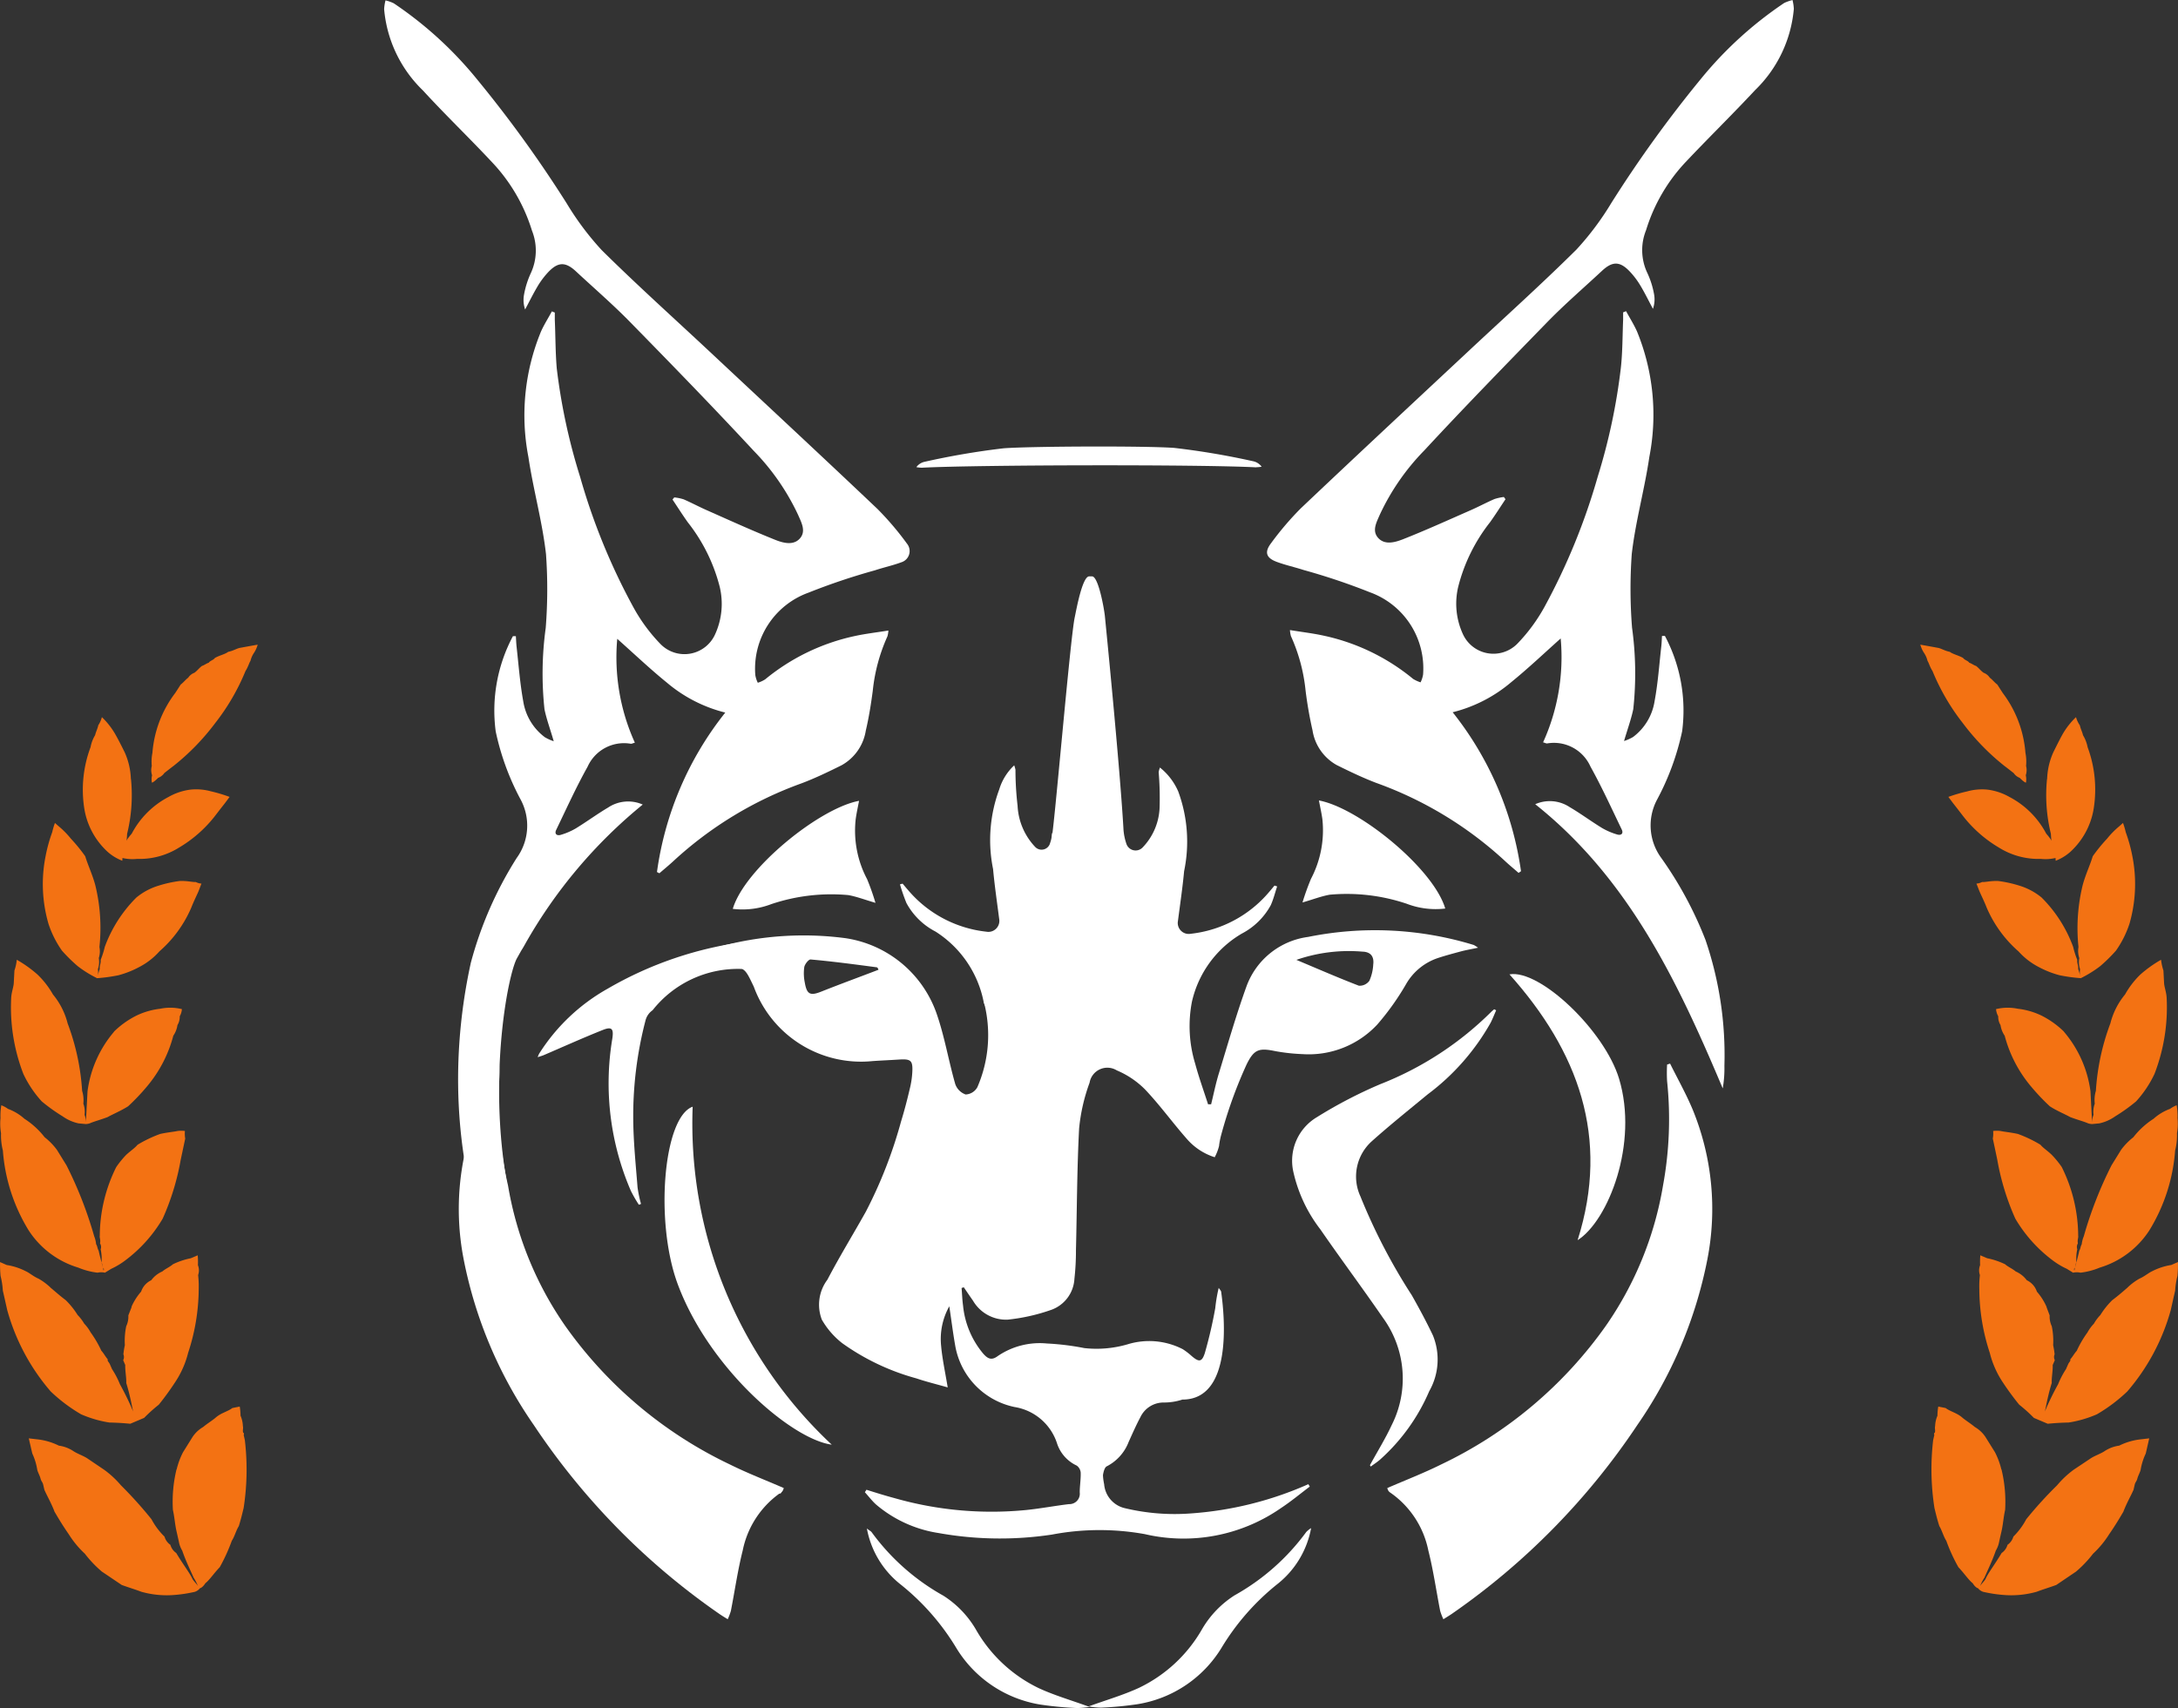 <?xml version="1.0" encoding="UTF-8"?> <svg xmlns="http://www.w3.org/2000/svg" width="74.258" height="58.251" viewBox="0 0 74.258 58.251"><rect x="0" y="0" width="74.258" height="58.251" fill="#333333" stroke="none"/><g id="Groupe_855" data-name="Groupe 855" transform="translate(-70 -43.062)"><path id="Tracé_1054" data-name="Tracé 1054" d="M.662.846A5.526,5.526,0,0,1,.53,2.712a3.076,3.076,0,0,1-.1.654.565.565,0,0,0-.063.265,1.614,1.614,0,0,1-.6-.4,2.543,2.543,0,0,1-.7-1.4A4.135,4.135,0,0,1-.716-.244,1.218,1.218,0,0,1-.561-.652c.032-.133.078-.2.108-.337a.967.967,0,0,0,.123-.277,2.592,2.592,0,0,1,.442.557c.1.172.218.405.334.639A2.407,2.407,0,0,1,.658.844Z" transform="translate(73.804 68.785)" fill="#f37213"></path><path id="Tracé_1055" data-name="Tracé 1055" d="M.677.106A2.977,2.977,0,0,0-.568,1.352a2.487,2.487,0,0,0-.357.535.587.587,0,0,0-.088.26,1.483,1.483,0,0,0,.625.067,2.538,2.538,0,0,0,1.426-.382A4.371,4.371,0,0,0,2.248.778l.208-.27.157-.2L2.768.1a5.26,5.26,0,0,0-.642-.192A1.887,1.887,0,0,0,1.44-.149,2.015,2.015,0,0,0,.673.109Z" transform="translate(75.06 70.139)" fill="#f37213"></path><path id="Tracé_1056" data-name="Tracé 1056" d="M1.273,1.022A4.614,4.614,0,0,0,.205,2.695a3.067,3.067,0,0,1-.14.444c.012.125-.043.188-.032.314-.05.128-.043.188-.1.255.055-.067.048-.128.037-.252A.76.76,0,0,0,0,3.08.766.766,0,0,0,.022,2.7,6.126,6.126,0,0,0-.12.588c-.1-.37-.25-.674-.342-.982a5.689,5.689,0,0,0-.489-.6,2.951,2.951,0,0,0-.409-.417l-.135-.118a2.431,2.431,0,0,0-.093.315,5.237,5.237,0,0,0-.227.824,4.86,4.86,0,0,0,.1,2.3,3.46,3.46,0,0,0,.459.914,5.416,5.416,0,0,0,.544.535,3.916,3.916,0,0,0,.654.405,5.573,5.573,0,0,0,.729-.1,3.266,3.266,0,0,0,.711-.282,2.394,2.394,0,0,0,.687-.534A4.166,4.166,0,0,0,3.151,1.365c.1-.254.2-.447.252-.572L3.5.538a.478.478,0,0,1-.19-.053C3.191.491,3,.438,2.757.45a4.133,4.133,0,0,0-.722.16,2.171,2.171,0,0,0-.761.41Z" transform="translate(73.368 72.657)" fill="#f37213"></path><path id="Tracé_1057" data-name="Tracé 1057" d="M1.406.982A3.923,3.923,0,0,0,.5,3.015L.477,3.45l-.02.374-.017.31A.7.7,0,0,0,.4,3.817a.811.811,0,0,0-.042-.379A1.088,1.088,0,0,0,.316,3,7.885,7.885,0,0,0-.178.7a2.507,2.507,0,0,0-.5-.986A2.96,2.96,0,0,0-1.2-.961a4.167,4.167,0,0,0-.712-.509,1.618,1.618,0,0,1-.08.367l-.023.435c-.007.125-.077.305-.087.492a6.3,6.3,0,0,0,.415,2.6,3.75,3.75,0,0,0,.627.936,6.01,6.01,0,0,0,.711.509,1.473,1.473,0,0,0,.54.24l.244.023a.443.443,0,0,0,.187-.043c.125-.05.312-.1.562-.193.19-.107.442-.207.7-.369a7.211,7.211,0,0,0,.65-.685A4.423,4.423,0,0,0,3.425,1.12.86.86,0,0,0,3.566.758a.545.545,0,0,0,.078-.3A.587.587,0,0,0,3.718.213,1.671,1.671,0,0,0,2.981.2,2.534,2.534,0,0,0,2.17.433,3.05,3.05,0,0,0,1.4.982Z" transform="translate(72.484 77.263)" fill="#f37213"></path><path id="Tracé_1058" data-name="Tracé 1058" d="M1.584.846a5.3,5.3,0,0,0-.559,2.342c-.013.06.035.137.008.257a.233.233,0,0,1,.023.2,1.647,1.647,0,0,1,.03.455c.047.077.022.2.082.212l-.012.062-.07-.274c-.035-.137-.07-.272-.1-.409C.937,3.609.95,3.547.9,3.472A.983.983,0,0,0,.834,3.2,13.585,13.585,0,0,0-.109.784L-.439.25A2.259,2.259,0,0,0-.856-.177a2.735,2.735,0,0,0-.689-.629,1.715,1.715,0,0,0-.56-.337.923.923,0,0,0-.227-.123,2.086,2.086,0,0,0-.028.439,1.926,1.926,0,0,0,.018.515,2.092,2.092,0,0,0,.063.59A6.039,6.039,0,0,0-1.4,3,3.069,3.069,0,0,0,.29,4.27a2.429,2.429,0,0,0,.659.173.584.584,0,0,1,.252,0l.217-.133A2.6,2.6,0,0,0,1.926,4,4.846,4.846,0,0,0,3.17,2.6,8.5,8.5,0,0,0,3.784.594L3.861.232,3.938-.13a.96.96,0,0,1-.01-.259.981.981,0,0,0-.252,0c-.133.03-.325.043-.589.1a4.3,4.3,0,0,0-.774.37c-.087.107-.23.2-.389.345a3.288,3.288,0,0,0-.342.422Z" transform="translate(72.377 82.021)" fill="#f37213"></path><path id="Tracé_1059" data-name="Tracé 1059" d="M1.8.705,1.687.992a.768.768,0,0,1-.072.369,2.419,2.419,0,0,0-.047.647,2.626,2.626,0,0,0-.05.312.236.236,0,0,1-.007.2l.07.165c-.007.2.042.419.035.614.12.385.185.747.234.969.07.163.105.245.142.327-.037-.082-.072-.165-.142-.327a9.388,9.388,0,0,0-.45-.927,2.929,2.929,0,0,0-.27-.517l-.072-.165c-.037-.082-.093-.107-.072-.165C.893,2.381.858,2.3.765,2.195A3.678,3.678,0,0,0,.4,1.571a1.408,1.408,0,0,0-.22-.3A1.437,1.437,0,0,0-.041.982,2.708,2.708,0,0,0-.448.473C-.654.318-.8.185-.955.056A2.029,2.029,0,0,0-1.37-.257c-.172-.073-.322-.205-.437-.255a2.144,2.144,0,0,0-.652-.213l-.228-.1a3.822,3.822,0,0,0,.018.475,2.686,2.686,0,0,1,.077.5c.052.222.1.444.15.664A7.174,7.174,0,0,0-.96,3.587a5.511,5.511,0,0,0,1.036.779,3.916,3.916,0,0,0,.961.28c.329.007.524.025.716.042l.237-.1s.078-.033.235-.1a5.28,5.28,0,0,1,.5-.45,9.4,9.4,0,0,0,.554-.762,3.2,3.2,0,0,0,.447-1.009A7.03,7.03,0,0,0,4.086.093a3.337,3.337,0,0,0-.02-.475.482.482,0,0,0-.007-.337,2.5,2.5,0,0,0-.007-.337l-.235.1a2.541,2.541,0,0,0-.61.205c-.1.09-.259.155-.36.245a.936.936,0,0,0-.38.3.66.66,0,0,0-.344.387,2.027,2.027,0,0,0-.332.524Z" transform="translate(72.689 86.928)" fill="#f37213"></path><path id="Tracé_1060" data-name="Tracé 1060" d="M2.017.858A4.685,4.685,0,0,0,1.894,2.24c.058.259.067.485.127.746.02.087.04.175.078.347a.9.9,0,0,0,.112.294c.132.382.3.714.389.922a1.531,1.531,0,0,1,.163.33l.052.035-.052-.035c-.02-.088-.123-.157-.2-.28-.092-.208-.34-.522-.555-.889a.5.5,0,0,1-.2-.279.508.508,0,0,1-.2-.28,2.378,2.378,0,0,1-.444-.592A14.021,14.021,0,0,0,.121,1.4,3.271,3.271,0,0,0-.44.878L-1.012.491c-.155-.105-.345-.158-.5-.264A1.183,1.183,0,0,0-1.994.049a2.17,2.17,0,0,0-.754-.217L-3.02-.2-2.9.317A2.094,2.094,0,0,1-2.73.873c.02.087.09.208.112.3s.072.122.09.208l.04.173c.09.208.235.452.347.749.143.244.289.487.484.767a3.3,3.3,0,0,0,.549.664,3.965,3.965,0,0,0,.58.61L.149,4.8c.24.088.43.142.669.232a3.184,3.184,0,0,0,1.039.115,4.63,4.63,0,0,0,.726-.1.357.357,0,0,0,.233-.135S2.9,4.9,3,4.742c.148-.118.279-.325.492-.549a6.039,6.039,0,0,0,.41-.9c.1-.153.142-.345.239-.5.075-.242.12-.432.165-.62A8.558,8.558,0,0,0,4.347-.14l-.04-.175A.062.062,0,0,0,4.287-.4c-.02-.087.013-.138-.008-.225A.951.951,0,0,0,4.2-.972a2.132,2.132,0,0,0-.027-.312l-.252.05c-.148.118-.4.168-.582.339-.148.118-.267.187-.415.309a1.086,1.086,0,0,0-.362.342L2.24.272a2.609,2.609,0,0,0-.218.585Z" transform="translate(74.001 92.314)" fill="#f37213"></path><path id="Tracé_1061" data-name="Tracé 1061" d="M.328.659A3.869,3.869,0,0,0-.451,2.7a1.542,1.542,0,0,0-.022.449.552.552,0,0,0,.01.317.6.6,0,0,0-.005.254s.06-.01.212-.165a.441.441,0,0,0,.212-.165c.107-.083.212-.167.319-.247A7.926,7.926,0,0,0,1.691,1.685,7.438,7.438,0,0,0,2.722-.088c.092-.143.123-.275.17-.347a.831.831,0,0,1,.123-.277,1.007,1.007,0,0,0,.123-.275l-.3.053-.3.055c-.12.022-.225.1-.407.137-.105.082-.285.115-.452.208-.047.072-.167.093-.212.165-.062.012-.167.093-.227.105-.107.082-.152.155-.259.235A.435.435,0,0,0,.769.139C.663.221.618.292.512.374L.327.661Z" transform="translate(75.648 66.034)" fill="#f37213"></path><path id="Tracé_1062" data-name="Tracé 1062" d="M.012.846A5.526,5.526,0,0,0,.144,2.712a3.076,3.076,0,0,0,.1.654.565.565,0,0,1,.063.265,1.614,1.614,0,0,0,.6-.4,2.543,2.543,0,0,0,.7-1.4,4.154,4.154,0,0,0-.21-2.071,1.26,1.26,0,0,0-.157-.409c-.032-.133-.078-.2-.108-.337A.967.967,0,0,1,1-1.266a2.592,2.592,0,0,0-.442.557C.459-.537.343-.3.228-.07A2.407,2.407,0,0,0,.016.844Z" transform="translate(139.78 68.785)" fill="#f37213"></path><path id="Tracé_1063" data-name="Tracé 1063" d="M.837.106A2.977,2.977,0,0,1,2.082,1.352a2.487,2.487,0,0,1,.357.535.587.587,0,0,1,.088.26,1.483,1.483,0,0,1-.625.067A2.538,2.538,0,0,1,.476,1.832,4.371,4.371,0,0,1-.734.778L-.942.508-1.1.306-1.254.1A5.26,5.26,0,0,1-.612-.088,1.887,1.887,0,0,1,.074-.149,2.015,2.015,0,0,1,.841.109Z" transform="translate(137.683 70.139)" fill="#f37213"></path><path id="Tracé_1064" data-name="Tracé 1064" d="M.893,1.022A4.614,4.614,0,0,1,1.96,2.695a3.067,3.067,0,0,0,.14.444c-.012.125.043.188.032.314.05.128.043.188.1.255-.055-.067-.048-.128-.037-.252a.76.76,0,0,1-.025-.375A.788.788,0,0,1,2.142,2.7,6.169,6.169,0,0,1,2.286.588c.1-.37.25-.674.342-.982a5.689,5.689,0,0,1,.489-.6,2.951,2.951,0,0,1,.409-.417L3.66-1.53a2.431,2.431,0,0,1,.093.315,5.237,5.237,0,0,1,.227.824,4.881,4.881,0,0,1-.1,2.3,3.46,3.46,0,0,1-.459.914,5.416,5.416,0,0,1-.544.535,4,4,0,0,1-.654.405,5.573,5.573,0,0,1-.729-.1,3.266,3.266,0,0,1-.711-.282A2.394,2.394,0,0,1,.1,2.853,4.166,4.166,0,0,1-.985,1.365c-.1-.254-.2-.447-.252-.572l-.1-.255a.478.478,0,0,0,.19-.053c.122.007.312-.047.555-.035A4.133,4.133,0,0,1,.131.61a2.171,2.171,0,0,1,.761.41Z" transform="translate(138.723 72.657)" fill="#f37213"></path><path id="Tracé_1065" data-name="Tracé 1065" d="M.926.982a3.923,3.923,0,0,1,.907,2.033l.022.435.02.374.017.31a.7.7,0,0,1,.045-.317.811.811,0,0,1,.042-.379A1.088,1.088,0,0,1,2.017,3,7.94,7.94,0,0,1,2.511.7a2.507,2.507,0,0,1,.5-.986,2.96,2.96,0,0,1,.517-.675A4.167,4.167,0,0,1,4.24-1.47a1.749,1.749,0,0,0,.08.367l.023.435c.007.125.077.305.087.492a6.3,6.3,0,0,1-.415,2.6,3.75,3.75,0,0,1-.627.936,6.01,6.01,0,0,1-.711.509,1.473,1.473,0,0,1-.54.24l-.244.023a.443.443,0,0,1-.187-.043c-.125-.05-.312-.1-.562-.193C.955,3.79.7,3.69.449,3.529A7.211,7.211,0,0,1-.2,2.843,4.423,4.423,0,0,1-1.092,1.12.86.86,0,0,1-1.234.758a.545.545,0,0,1-.078-.3A.6.6,0,0,1-1.387.213,1.68,1.68,0,0,1-.648.2,2.534,2.534,0,0,1,.162.433,3.05,3.05,0,0,1,.93.982Z" transform="translate(139.441 77.263)" fill="#f37213"></path><path id="Tracé_1066" data-name="Tracé 1066" d="M.942.846A5.3,5.3,0,0,1,1.5,3.187c.013.06-.035.137-.01.257a.238.238,0,0,0-.022.2,1.647,1.647,0,0,0-.03.455c-.047.077-.022.2-.082.212l.012.062.07-.274c.035-.137.07-.272.1-.409.048-.077.035-.138.082-.213a.983.983,0,0,1,.07-.272A13.585,13.585,0,0,1,2.635.784L2.965.25a2.259,2.259,0,0,1,.417-.427,2.735,2.735,0,0,1,.689-.629,1.715,1.715,0,0,1,.56-.337.943.943,0,0,1,.225-.123,2.01,2.01,0,0,1,.03.439,1.926,1.926,0,0,1-.018.515,2.092,2.092,0,0,1-.063.59A6.039,6.039,0,0,1,3.926,3,3.069,3.069,0,0,1,2.237,4.27a2.429,2.429,0,0,1-.659.173.584.584,0,0,0-.252,0l-.217-.133A2.6,2.6,0,0,1,.6,4,4.846,4.846,0,0,1-.644,2.6,8.5,8.5,0,0,1-1.258.594L-1.334.232-1.411-.13A.96.96,0,0,0-1.4-.389a.981.981,0,0,1,.252,0c.133.03.325.043.589.1A4.3,4.3,0,0,1,.213.08C.3.187.444.275.6.425A3.288,3.288,0,0,1,.944.847Z" transform="translate(139.355 82.021)" fill="#f37213"></path><path id="Tracé_1067" data-name="Tracé 1067" d="M.92.705l.108.287a.768.768,0,0,0,.072.369,2.419,2.419,0,0,1,.047.647,2.626,2.626,0,0,1,.05.312.236.236,0,0,0,.007.2l-.072.165c.008.2-.04.419-.033.614-.12.385-.185.747-.233.969-.07.163-.105.245-.142.327.037-.082.072-.165.142-.327a9.388,9.388,0,0,1,.45-.927,2.929,2.929,0,0,1,.27-.517l.072-.165c.037-.082.093-.107.072-.165.093-.107.128-.188.222-.294a3.678,3.678,0,0,1,.364-.624,1.408,1.408,0,0,1,.22-.3A1.437,1.437,0,0,1,2.756.982,2.708,2.708,0,0,1,3.163.473C3.37.318,3.52.185,3.67.056a2.029,2.029,0,0,1,.415-.314c.172-.073.322-.205.437-.255a2.144,2.144,0,0,1,.652-.213l.228-.1a3.822,3.822,0,0,1-.018.475,2.686,2.686,0,0,0-.077.5c-.052.222-.1.444-.15.664A7.174,7.174,0,0,1,3.675,3.587a5.511,5.511,0,0,1-1.036.779,3.916,3.916,0,0,1-.961.28c-.329.007-.524.025-.716.042l-.237-.1s-.078-.033-.235-.1a5.28,5.28,0,0,0-.5-.45A9.4,9.4,0,0,1-.566,3.28a3.2,3.2,0,0,1-.447-1.009A7.03,7.03,0,0,1-1.37.093a3.337,3.337,0,0,1,.02-.475.482.482,0,0,1,.007-.337,2.5,2.5,0,0,1,.007-.337l.235.1a2.541,2.541,0,0,1,.61.205c.1.09.259.155.36.245a.936.936,0,0,1,.38.3A.66.66,0,0,1,.593.183,2.027,2.027,0,0,1,.925.707Z" transform="translate(138.854 86.928)" fill="#f37213"></path><path id="Tracé_1068" data-name="Tracé 1068" d="M.956.858A4.685,4.685,0,0,1,1.08,2.24c-.058.259-.067.485-.127.746-.02.087-.04.175-.078.347a.9.9,0,0,1-.112.294c-.132.382-.3.714-.387.922a1.474,1.474,0,0,0-.165.33l-.052.035.052-.035c.02-.088.123-.157.2-.28C.5,4.39.746,4.076.961,3.71a.5.5,0,0,0,.2-.279.508.508,0,0,0,.2-.28A2.429,2.429,0,0,0,1.8,2.559,13.715,13.715,0,0,1,2.853,1.4a3.271,3.271,0,0,1,.56-.527L3.985.491c.155-.105.345-.158.5-.264A1.183,1.183,0,0,1,4.968.049a2.17,2.17,0,0,1,.754-.217L5.993-.2,5.875.317A2.093,2.093,0,0,0,5.7.873c-.02.087-.09.208-.112.3s-.072.122-.09.208l-.04.173c-.09.208-.235.452-.347.749-.143.244-.289.487-.484.767a3.3,3.3,0,0,1-.549.664,3.965,3.965,0,0,1-.58.61L2.824,4.8c-.24.088-.43.142-.669.232a3.184,3.184,0,0,1-1.039.115,4.63,4.63,0,0,1-.726-.1.357.357,0,0,1-.233-.135S.072,4.9-.024,4.742c-.148-.118-.279-.325-.49-.549a5.87,5.87,0,0,1-.412-.9c-.1-.153-.142-.345-.237-.5-.077-.242-.122-.432-.167-.62A8.558,8.558,0,0,1-1.374-.14l.04-.175A.062.062,0,0,1-1.314-.4c.02-.087-.013-.138.008-.225a.951.951,0,0,1,.078-.345A2.132,2.132,0,0,1-1.2-1.284l.252.05c.148.118.4.168.582.339.15.118.267.187.415.309a1.086,1.086,0,0,1,.362.342L.733.272A2.609,2.609,0,0,1,.951.858Z" transform="translate(137.284 92.314)" fill="#f37213"></path><path id="Tracé_1069" data-name="Tracé 1069" d="M1.125.659A3.869,3.869,0,0,1,1.9,2.7a1.542,1.542,0,0,1,.022.449.552.552,0,0,1-.01.317.6.6,0,0,1,.005.254s-.06-.01-.212-.165A.441.441,0,0,1,1.5,3.393c-.107-.083-.212-.167-.319-.247A7.926,7.926,0,0,1-.237,1.685,7.438,7.438,0,0,1-1.268-.088c-.092-.143-.123-.275-.17-.347a.831.831,0,0,0-.123-.277,1.007,1.007,0,0,1-.123-.275l.3.053.3.055c.12.022.225.1.407.137.107.082.285.115.452.208.047.072.167.093.212.165.062.012.165.093.227.105.107.082.15.155.259.235A.435.435,0,0,1,.685.139C.79.221.835.292.942.374l.185.287Z" transform="translate(137.156 66.034)" fill="#f37213"></path><path id="Tracé_1070" data-name="Tracé 1070" d="M5.727,2.2C6.5,1.382,7.3.6,8.068-.224a4.388,4.388,0,0,0,1.319-2.77,1.572,1.572,0,0,0-.045-.3,1.43,1.43,0,0,0-.284.1A13.013,13.013,0,0,0,6.214-.6,41.908,41.908,0,0,0,3.163,3.629,9.758,9.758,0,0,1,1.972,5.218C.765,6.414-.5,7.55-1.74,8.711c-1.9,1.775-3.8,3.544-5.686,5.332a10.339,10.339,0,0,0-1.007,1.181c-.24.312-.173.51.2.645.292.108.6.175.9.272a21.945,21.945,0,0,1,2.268.762,2.759,2.759,0,0,1,1.811,2.809.98.98,0,0,1-.085.262,1.2,1.2,0,0,1-.252-.115,7.144,7.144,0,0,0-3.056-1.478c-.365-.08-.739-.123-1.146-.19a1.112,1.112,0,0,0,.033.205,5.934,5.934,0,0,1,.5,1.858,13.714,13.714,0,0,0,.237,1.356A1.643,1.643,0,0,0-6.2,22.794c.444.22.894.437,1.356.612A12.871,12.871,0,0,1-.468,26.06c.152.143.314.275.47.412l.083-.057a11.213,11.213,0,0,0-2.33-5.421,4.912,4.912,0,0,0,2-1.029c.567-.46,1.1-.966,1.683-1.488a7.032,7.032,0,0,1-.6,3.543c.068.018.107.042.14.037a1.363,1.363,0,0,1,1.474.787c.389.7.719,1.426,1.067,2.147.07.147-.027.212-.16.17a2.311,2.311,0,0,1-.507-.217c-.374-.228-.727-.492-1.106-.714a1.227,1.227,0,0,0-1.176-.1c3.191,2.54,4.86,6.056,6.393,9.692a4.036,4.036,0,0,0,.057-.771,12.161,12.161,0,0,0-.645-4.293,12.873,12.873,0,0,0-1.511-2.8,1.872,1.872,0,0,1-.137-1.99,8.817,8.817,0,0,0,.852-2.327,5.424,5.424,0,0,0-.587-3.249l-.1,0c-.008.12-.01.242-.025.364-.07.619-.113,1.244-.227,1.856a1.887,1.887,0,0,1-.737,1.228,1.59,1.59,0,0,1-.305.135c.117-.4.242-.739.315-1.089a11.365,11.365,0,0,0-.042-2.775,16.864,16.864,0,0,1-.01-2.513c.128-1.112.437-2.2.6-3.314A7.489,7.489,0,0,0,4.037,8c-.107-.235-.245-.457-.37-.684l-.1.04c0,.085,0,.168,0,.254-.023.545-.018,1.1-.078,1.64A20.538,20.538,0,0,1,2.7,12.964,21.73,21.73,0,0,1,.9,17.375a5.883,5.883,0,0,1-.947,1.289,1.144,1.144,0,0,1-1.85-.337A2.484,2.484,0,0,1-2.052,16.7a5.89,5.89,0,0,1,1.084-2.19c.182-.255.35-.52.524-.781L-.5,13.653a1.683,1.683,0,0,0-.32.07c-.277.12-.544.264-.821.385-.767.337-1.531.684-2.31.991-.262.1-.605.2-.831-.047s-.057-.539.055-.8a7.878,7.878,0,0,1,1.511-2.183c1.379-1.489,2.8-2.945,4.216-4.4.587-.6,1.226-1.151,1.84-1.723.367-.344.625-.339.972.037a2.735,2.735,0,0,1,.349.469c.152.254.282.522.422.784a.971.971,0,0,0,.035-.517A2.909,2.909,0,0,0,4.386,6a1.818,1.818,0,0,1-.037-1.446A5.91,5.91,0,0,1,5.727,2.2" transform="translate(121.773 46.358)" fill="#fff"></path><path id="Tracé_1071" data-name="Tracé 1071" d="M0,1.393c.377-.11.647-.215.929-.265a6.407,6.407,0,0,1,2.625.309A2.75,2.75,0,0,0,4.867,1.6C4.467.236,1.92-1.836.56-2.086c.042.222.088.425.117.63A3.564,3.564,0,0,1,.289.588,8.386,8.386,0,0,0,0,1.393" transform="translate(114.408 72.446)" fill="#fff"></path><path id="Tracé_1072" data-name="Tracé 1072" d="M6,.053A7.631,7.631,0,0,1,3.561,2.21,3.393,3.393,0,0,0,2.453,3.357,4.928,4.928,0,0,1,.3,5.366c-.535.247-1.109.414-1.728.637-.6-.217-1.166-.382-1.69-.624A4.919,4.919,0,0,1-5.267,3.371,3.393,3.393,0,0,0-6.375,2.223,7.614,7.614,0,0,1-8.812.067C-8.842.022-8.9,0-8.98-.067a3.151,3.151,0,0,0,1.139,1.9A8.159,8.159,0,0,1-5.924,4.02,4.124,4.124,0,0,0-3.067,5.938a11.553,11.553,0,0,0,1.249.118,2.862,2.862,0,0,0,.43-.038L-1.425,6A2.639,2.639,0,0,0-1,6.043,11.553,11.553,0,0,0,.253,5.924,4.117,4.117,0,0,0,3.109,4.006,8.19,8.19,0,0,1,5.027,1.82,3.159,3.159,0,0,0,6.166-.08.844.844,0,0,0,6,.053" transform="translate(108.536 95.255)" fill="#fff"></path><path id="Tracé_1073" data-name="Tracé 1073" d="M4.641.283A1.339,1.339,0,0,0,4.823.266a.479.479,0,0,0-.27-.183A26.089,26.089,0,0,0,1.844-.376C.87-.448-3.011-.434-3.972-.363A26.089,26.089,0,0,0-6.68.1.471.471,0,0,0-6.949.28,1.291,1.291,0,0,0-6.769.3c1.91-.1,9.515-.115,11.41-.013" transform="translate(108.192 58.713)" fill="#fff"></path><path id="Tracé_1074" data-name="Tracé 1074" d="M1.724,0C.366.25-2.182,2.322-2.581,3.684A2.741,2.741,0,0,0-1.27,3.523a6.419,6.419,0,0,1,2.627-.309c.28.05.552.155.927.265A8.413,8.413,0,0,0,2,2.674,3.538,3.538,0,0,1,1.609.63c.028-.205.073-.409.115-.63" transform="translate(97.565 70.373)" fill="#fff"></path><path id="Tracé_1075" data-name="Tracé 1075" d="M0,5.223c.237-.055.432-.085.615-.147a10.942,10.942,0,0,1,5.149-.564,3.9,3.9,0,0,1,3.1,2.522c.285.8.42,1.64.654,2.455a.575.575,0,0,0,.354.355.479.479,0,0,0,.4-.249,4.457,4.457,0,0,0,.22-2.915c-.17-.475,2.2-2.15,2.312-5.576.08-.237.637-6.845.787-7.529.05-.232.255-1.394.492-1.4h.1c.22,0,.422,1.161.439,1.381,0,0,.512,5.119.632,7.257a1.925,1.925,0,0,0,.1.485.33.33,0,0,0,.552.122A2.071,2.071,0,0,0,16.485.066a10.677,10.677,0,0,0-.032-1.219,1.094,1.094,0,0,1,.043-.153,2.126,2.126,0,0,1,.625.817,4.948,4.948,0,0,1,.2,2.717c-.053.567-.137,1.131-.21,1.695a.375.375,0,0,0,.44.44,4.078,4.078,0,0,0,2.667-1.423c.063-.072.123-.147.185-.22l.09.028c-.072.213-.125.435-.217.639a2.371,2.371,0,0,1-.989.971,3.617,3.617,0,0,0-1.7,2.325A4.394,4.394,0,0,0,17.7,8.8c.125.465.29.919.437,1.378l.105,0c.087-.354.158-.711.265-1.057.305-1,.592-2,.946-2.979a2.6,2.6,0,0,1,2.095-1.671,11.5,11.5,0,0,1,5.649.275,1.128,1.128,0,0,1,.145.093c-.242.052-.424.082-.6.13-.257.07-.515.138-.769.222a1.971,1.971,0,0,0-1.071.866,8.816,8.816,0,0,1-.994,1.4,3.192,3.192,0,0,1-2.543,1.011,6.582,6.582,0,0,1-.924-.1c-.564-.117-.732-.073-.991.454a15.422,15.422,0,0,0-.871,2.423,2.568,2.568,0,0,0-.068.359,1.655,1.655,0,0,1-.147.38h0a2.092,2.092,0,0,1-.969-.647c-.482-.549-.912-1.146-1.416-1.675a3,3,0,0,0-.954-.64.614.614,0,0,0-.927.42,6.23,6.23,0,0,0-.357,1.561c-.073,1.386-.073,2.774-.108,4.161a8.474,8.474,0,0,1-.052.966,1.193,1.193,0,0,1-.776,1.054,6.472,6.472,0,0,1-1.5.339,1.305,1.305,0,0,1-1.181-.645c-.107-.152-.21-.305-.315-.459l-.075.025c.017.2.022.4.05.6a3,3,0,0,0,.694,1.646c.147.162.274.237.492.073a2.537,2.537,0,0,1,1.671-.427,8.9,8.9,0,0,1,1.279.157,3.774,3.774,0,0,0,1.478-.13,2.5,2.5,0,0,1,1.876.167,2.206,2.206,0,0,1,.3.23c.25.215.352.218.454-.1a15.328,15.328,0,0,0,.355-1.531,5.263,5.263,0,0,1,.117-.689c.03.047.078.09.085.138.125.906.382,3.671-1.323,3.671h0a2.024,2.024,0,0,1-.632.1.874.874,0,0,0-.8.5c-.147.275-.272.562-.4.844a1.562,1.562,0,0,1-.746.832c-.075.035-.113.192-.13.3a1.845,1.845,0,0,0,.04.307.916.916,0,0,0,.722.824,7.3,7.3,0,0,0,2.2.178,11.9,11.9,0,0,0,4.041-1c.028.05.018.033.048.082-.325.245-.64.507-.979.731a5.82,5.82,0,0,1-4.642.891,8.686,8.686,0,0,0-3.169.015A11.873,11.873,0,0,1,8.948,24.8a4.287,4.287,0,0,1-2.132-.974c-.138-.125-.252-.277-.379-.417l.053-.085c.319.1.635.2.956.285a12.042,12.042,0,0,0,4.5.405c.485-.05.967-.142,1.451-.2a.354.354,0,0,0,.365-.4c0-.223.04-.447.033-.67a.327.327,0,0,0-.137-.245,1.267,1.267,0,0,1-.675-.772,1.825,1.825,0,0,0-1.441-1.224A2.588,2.588,0,0,1,9.515,18.4c-.072-.412-.125-.827-.2-1.333h0a2.284,2.284,0,0,0-.279,1.349c.04.45.138.894.225,1.418a0,0,0,0,1,0,0c-.377-.108-.729-.193-1.072-.309a7.915,7.915,0,0,1-2.525-1.2,2.757,2.757,0,0,1-.694-.8,1.42,1.42,0,0,1,.19-1.366c.41-.786.876-1.543,1.309-2.317a15.527,15.527,0,0,0,1.2-3.074c.115-.372.212-.747.3-1.124a2.959,2.959,0,0,0,.087-.615c.012-.35-.07-.4-.447-.377-.3.02-.605.032-.909.053A3.893,3.893,0,0,1,2.65,6.17c-.329-.689-.317-.7-1.069-.59M6.9,5.59s-.023-.078-.058-.083c-.751-.1-1.5-.2-2.255-.267-.067-.007-.2.16-.217.262a1.54,1.54,0,0,0,.018.524c.07.41.187.459.564.309.634-.252,1.276-.487,1.948-.744m14.25-.337v0c.727.305,1.423.609,2.13.881a.41.41,0,0,0,.357-.168,1.559,1.559,0,0,0,.132-.555c.033-.264-.078-.43-.364-.439a5.479,5.479,0,0,0-2.255.28" transform="translate(93.051 70.543)" fill="#fff"></path><path id="Tracé_1076" data-name="Tracé 1076" d="M2.79.384C2.462-.3,3.749-.662,3-.557A12.6,12.6,0,0,0-1.8,1.061,6.555,6.555,0,0,0-4.13,3.276a1.028,1.028,0,0,0-.048.115c.09-.028.15-.045.205-.068.672-.289,1.338-.589,2.015-.859.31-.123.377-.043.324.3A9.243,9.243,0,0,0-1,7.953a4.934,4.934,0,0,0,.272.472c.023-.01.048-.018.073-.027a4.485,4.485,0,0,1-.118-.565c-.06-.767-.14-1.536-.147-2.307A12.876,12.876,0,0,1-.5,2.134a.6.6,0,0,1,.239-.342A3.706,3.706,0,0,1,2.79.384" transform="translate(92.51 75.723)" fill="#fff"></path><path id="Tracé_1077" data-name="Tracé 1077" d="M1.061,6.224c.247-.452.52-.891.736-1.356A3.519,3.519,0,0,0,1.5,1.2C.8.184.067-.8-.633-1.814a5,5,0,0,1-.922-1.971,1.728,1.728,0,0,1,.8-1.851A15.6,15.6,0,0,1,1.415-6.766a11.121,11.121,0,0,0,3.774-2.46c.033-.033.07-.062.105-.093l.068.035c-.062.142-.118.285-.187.422A7.846,7.846,0,0,1,3.027-6.417c-.64.529-1.288,1.047-1.906,1.6a1.617,1.617,0,0,0-.387,1.88A19.883,19.883,0,0,0,2.485.433c.254.449.5.907.721,1.371a2.181,2.181,0,0,1-.125,1.9A6.631,6.631,0,0,1,1.4,6.042c-.1.087-.208.155-.314.234-.01-.018-.02-.035-.03-.052" transform="translate(115.649 86.8)" fill="#fff"></path><path id="Tracé_1078" data-name="Tracé 1078" d="M.93,3.634C2.043.123.945-2.814-1.393-5.431c1.034-.182,3.239,1.916,3.736,3.556C3.013.34,1.973,2.972.93,3.634" transform="translate(122.858 81.722)" fill="#fff"></path><path id="Tracé_1079" data-name="Tracé 1079" d="M7.134,7.413a10.058,10.058,0,0,0-1-1.173C4.249,4.451,2.344,2.683.448.907-.793-.254-2.059-1.39-3.265-2.584A9.748,9.748,0,0,1-4.456-4.175,41.924,41.924,0,0,0-7.508-8.4,12.975,12.975,0,0,0-10.353-11a1.378,1.378,0,0,0-.282-.1,1.473,1.473,0,0,0-.047.3,4.382,4.382,0,0,0,1.321,2.77C-8.6-7.2-7.79-6.422-7.021-5.6A5.933,5.933,0,0,1-5.642-3.248,1.829,1.829,0,0,1-5.68-1.8a3.017,3.017,0,0,0-.23.722,1,1,0,0,0,.035.519c.135-.254.262-.512.407-.759a2.82,2.82,0,0,1,.218-.324c.425-.539.7-.6,1.117-.208.615.572,1.253,1.122,1.84,1.723C-.871,1.324.545,2.78,1.926,4.269A7.922,7.922,0,0,1,3.435,6.453c.112.259.277.554.055.8s-.569.15-.831.047C1.88,6.988,1.117,6.641.349,6.3c-.277-.12-.544-.265-.821-.385A1.637,1.637,0,0,0-.79,5.85c-.02.023-.04.048-.06.073.175.26.342.527.525.781A5.9,5.9,0,0,1,.758,8.894,2.494,2.494,0,0,1,.6,10.524a1.144,1.144,0,0,1-1.85.337,5.791,5.791,0,0,1-.947-1.289,21.541,21.541,0,0,1-1.8-4.411,20.371,20.371,0,0,1-.8-3.716C-4.843.9-4.839.351-4.863-.2c0-.085,0-.168,0-.254l-.1-.04c-.123.227-.264.449-.37.684a7.493,7.493,0,0,0-.43,4.285c.165,1.109.474,2.2.6,3.312a16.887,16.887,0,0,1-.01,2.515,11.434,11.434,0,0,0-.042,2.774c.073.35.2.689.315,1.089a1.572,1.572,0,0,1-.3-.135,1.89,1.89,0,0,1-.739-1.226c-.112-.614-.157-1.238-.227-1.858-.013-.12-.017-.244-.025-.364l-.1,0a5.4,5.4,0,0,0-.587,3.249,8.738,8.738,0,0,0,.852,2.327,1.878,1.878,0,0,1-.138,1.991A12.876,12.876,0,0,0-7.726,21.72c-1.6,7.269,1.076,16.091,10.544,18.1.027.005.042-.04.057-.065a.463.463,0,0,0,.03-.08c-.617-.269-1.243-.51-1.841-.807a15,15,0,0,1-5.607-4.72C-7.815,29.6-6.636,22.529-6.165,21.587l.16-.285c.057-.088.105-.172.147-.25a16.787,16.787,0,0,1,3.993-4.727,1.23,1.23,0,0,0-1.178.1c-.377.223-.732.485-1.106.714a2.282,2.282,0,0,1-.507.218c-.132.042-.23-.025-.158-.172.347-.719.677-1.449,1.067-2.147a1.361,1.361,0,0,1,1.473-.787c.033.005.072-.018.14-.037a7.043,7.043,0,0,1-.6-3.541c.585.52,1.116,1.026,1.683,1.486a4.912,4.912,0,0,0,2,1.029A11.173,11.173,0,0,0-1.38,18.626l.083.042c.157-.137.32-.269.472-.41A12.868,12.868,0,0,1,3.552,15.6c.464-.175.912-.392,1.356-.612a1.643,1.643,0,0,0,.832-1.184c.105-.445.177-.9.237-1.354a5.989,5.989,0,0,1,.5-1.86.856.856,0,0,0,.033-.2c-.405.065-.779.108-1.146.188a7.172,7.172,0,0,0-3.056,1.478,1.038,1.038,0,0,1-.25.115.924.924,0,0,1-.085-.262A2.756,2.756,0,0,1,3.782,9.1,21.812,21.812,0,0,1,6.05,8.337c.3-.1.607-.165.9-.274a.4.4,0,0,0,.182-.65" transform="translate(93.779 54.175)" fill="#fff"></path><path id="Tracé_1080" data-name="Tracé 1080" d="M2.283,4.615A14.99,14.99,0,0,1-2.459-6.91c-1,.357-1.3,3.938-.505,6.063C-1.892,2.026.92,4.435,2.283,4.615" transform="translate(96.075 87.714)" fill="#fff"></path><path id="Tracé_1081" data-name="Tracé 1081" d="M3.861,0c.262.529.554,1.046.779,1.589a8.942,8.942,0,0,1,.492,5.087,14.946,14.946,0,0,1-2.388,5.649,24.031,24.031,0,0,1-6.325,6.441c-.08.055-.165.105-.287.183a1.943,1.943,0,0,1-.11-.285c-.135-.689-.233-1.386-.405-2.066A3.157,3.157,0,0,0-5.694,14.62a.2.2,0,0,1-.057-.065.33.33,0,0,1-.03-.08c.617-.269,1.243-.509,1.841-.807a14.506,14.506,0,0,0,5.607-4.72A11.765,11.765,0,0,0,3.619,4.163,12.493,12.493,0,0,0,3.759.6a4.946,4.946,0,0,1,0-.567L3.861,0" transform="translate(123.08 79.334)" fill="#fff"></path><path id="Tracé_1082" data-name="Tracé 1082" d="M.509,0C.247.529.117,1.046-.106,1.589A8.928,8.928,0,0,0-.6,6.676a14.923,14.923,0,0,0,2.39,5.649,23.982,23.982,0,0,0,6.325,6.441c.078.055.163.105.287.183a1.924,1.924,0,0,0,.108-.285c.135-.689.233-1.386.405-2.066a3.157,3.157,0,0,1,1.311-1.978.2.2,0,0,0,.058-.065.568.568,0,0,0,.03-.08c-.617-.269-1.244-.509-1.843-.807a14.506,14.506,0,0,1-5.607-4.72A11.789,11.789,0,0,1,.913,4.163,12.573,12.573,0,0,1,.611.6a4.946,4.946,0,0,0,0-.567L.509,0" transform="translate(86.409 79.334)" fill="#fff"></path><path id="Tracé_1083" data-name="Tracé 1083" d="M1.142,3.226A3.687,3.687,0,0,0-.5.833a2.352,2.352,0,0,1-.989-.971A6.4,6.4,0,0,1-1.71-.776L-1.62-.8c.062.073.123.148.187.22A4.071,4.071,0,0,0,1.232.838.375.375,0,0,0,1.672.4C1.6-.166,1.516-.731,1.464-1.3a4.965,4.965,0,0,1,.212-2.717,1.847,1.847,0,0,1,.509-.817.9.9,0,0,1,.043.153A10.563,10.563,0,0,0,2.3-3.458,2.192,2.192,0,0,0,2.9-2.052a.3.3,0,0,0,.51-.138,1.025,1.025,0,0,0,.062-.354L4.186-.306,2.311,2.751S1.3,3.939,1.142,3.226" transform="translate(102.394 73.997)" fill="#fff"></path><path id="Tracé_1084" data-name="Tracé 1084" d="M0,23.325H74.258v-58.25H0Z" transform="translate(70 77.988)" fill="none"></path></g></svg> 